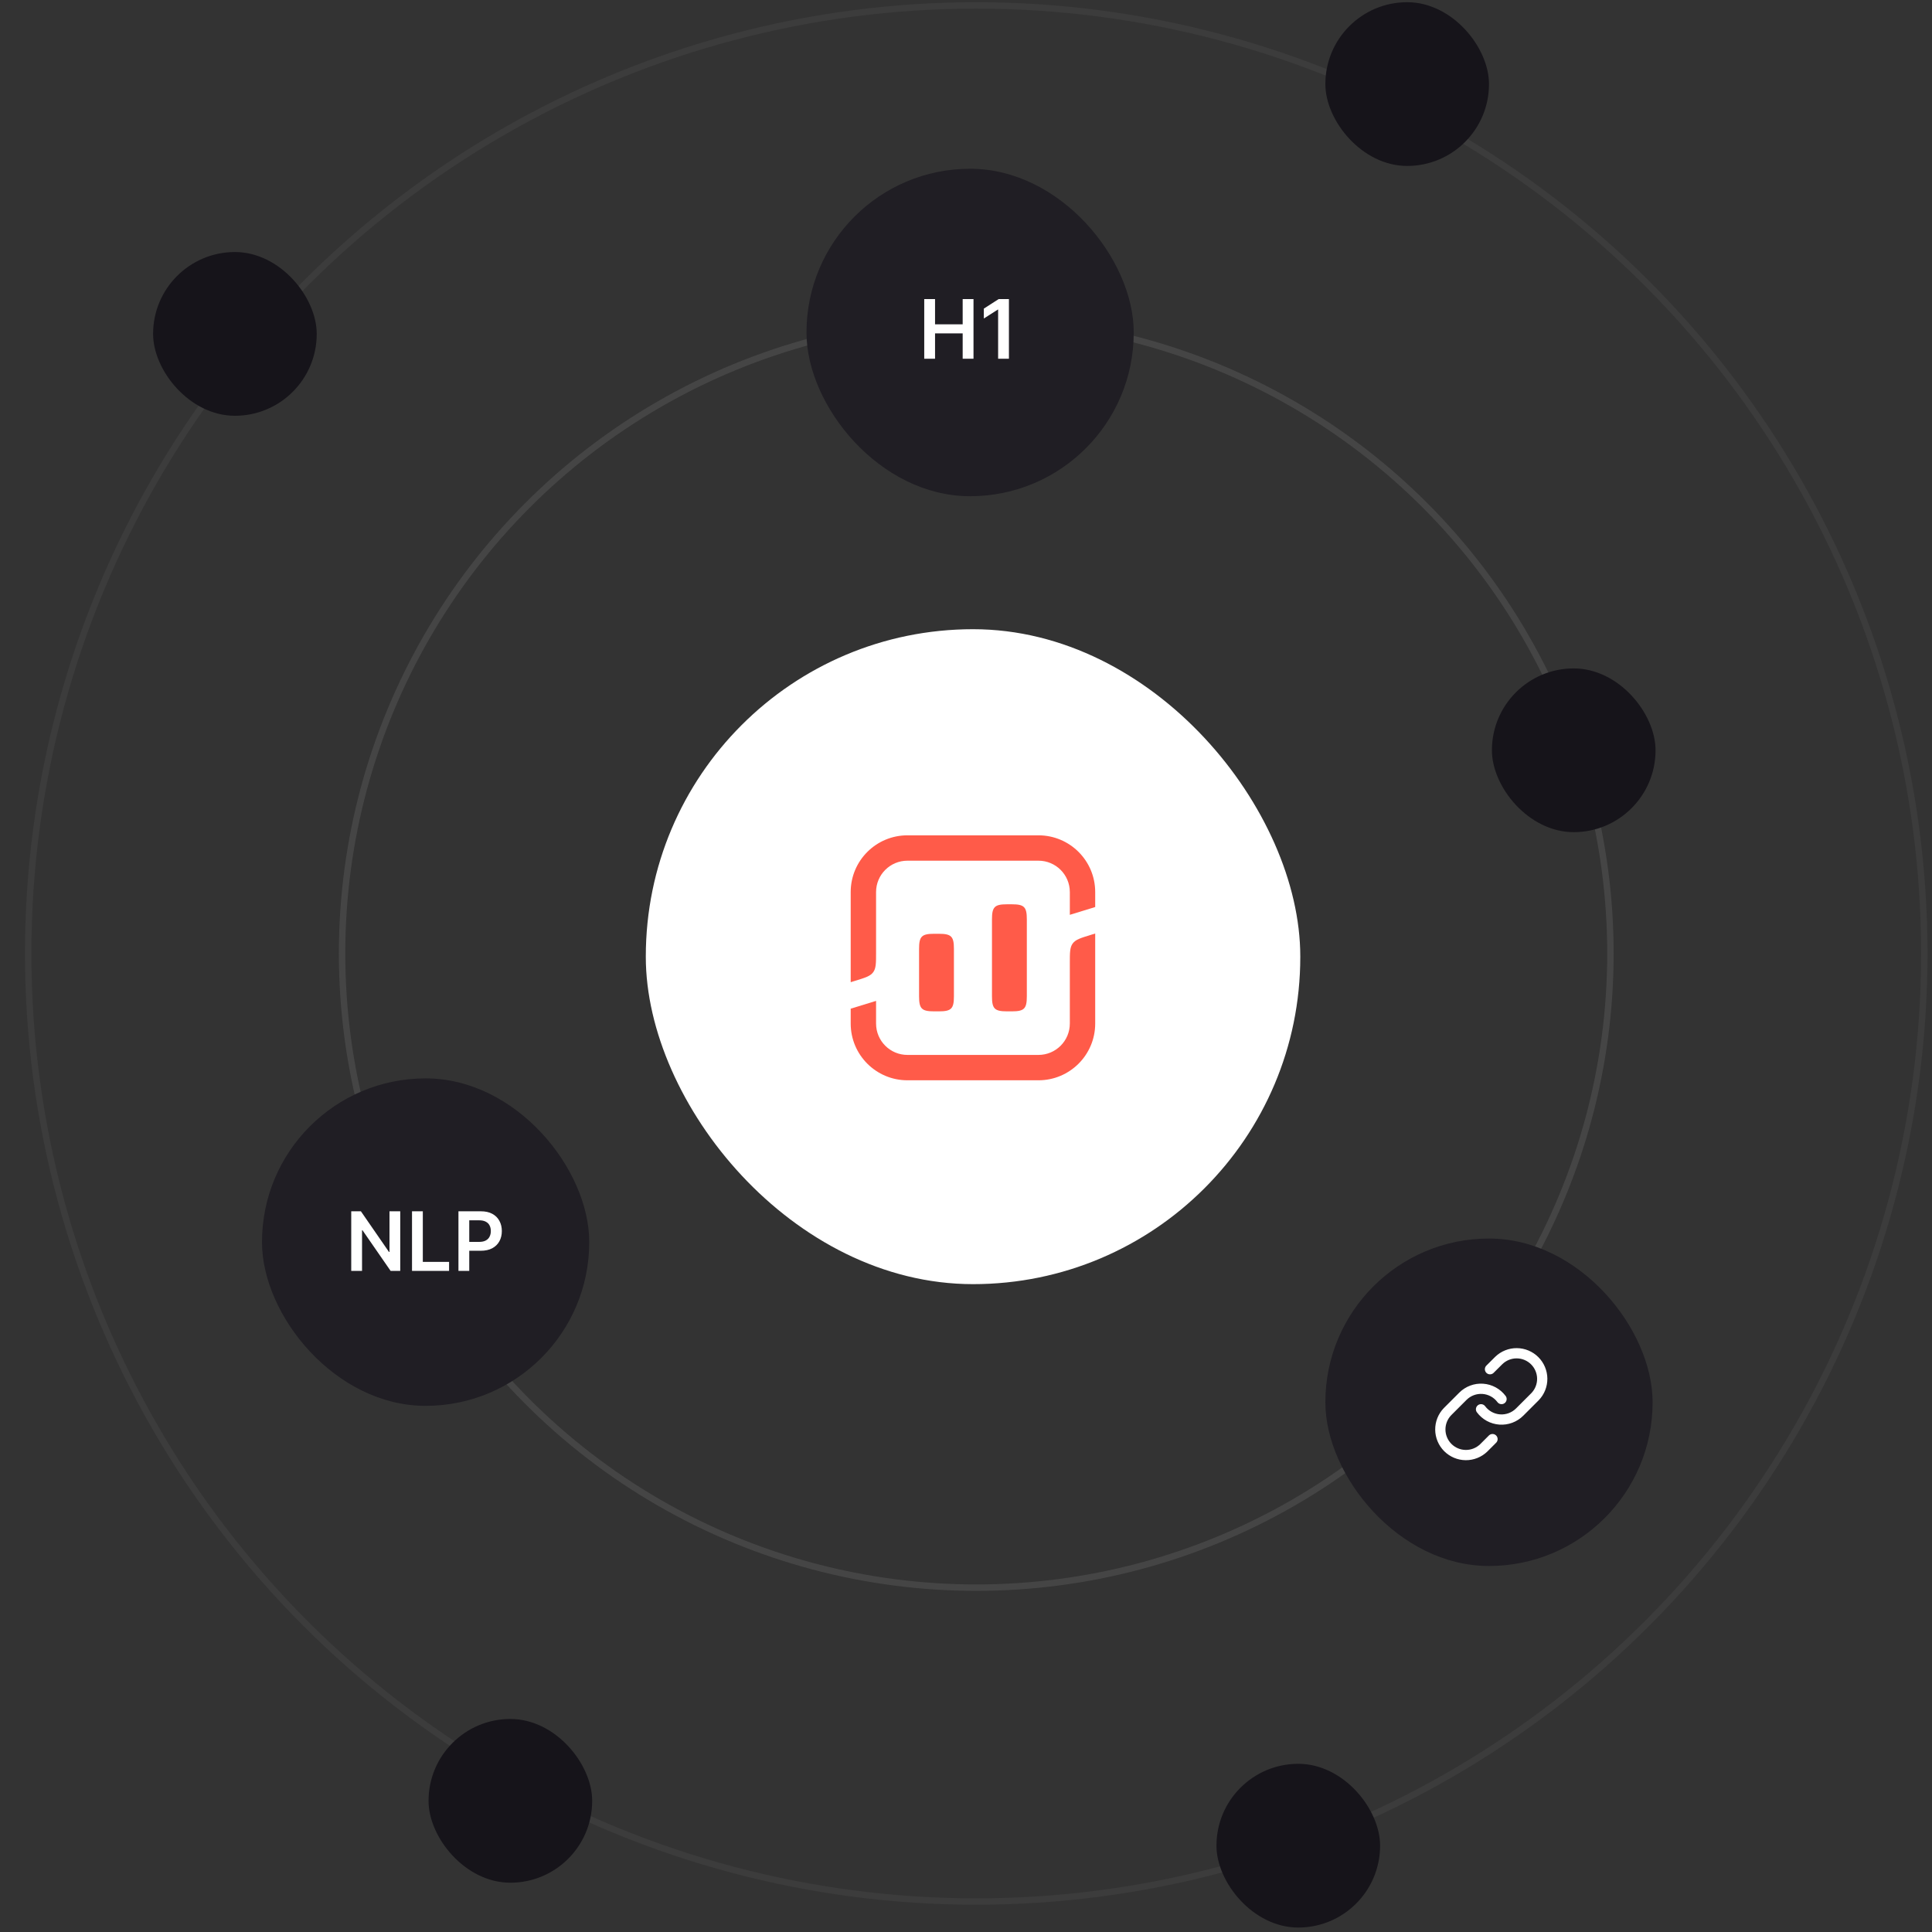 <svg width="377" height="377" viewBox="0 0 377 377" fill="none" xmlns="http://www.w3.org/2000/svg">
<rect x="0" y="0" width="377" height="377" fill="#333333" stroke="none"/>
<rect x="126.019" y="122.779" width="127.712" height="127.802" rx="63.856" fill="white"/>
<path d="M202.639 163C208.755 163 213.712 167.957 213.712 174.073L213.712 176.992L208.761 178.514V174.055C208.751 170.682 206.014 167.951 202.639 167.951H177.073C173.692 167.951 170.951 170.692 170.951 174.073V185.879C170.951 187.931 170.951 188.956 170.388 189.719C169.824 190.482 168.843 190.784 166.883 191.386L166 191.658L166 174.073C166 167.957 170.957 163 177.073 163H202.639Z" fill="#FF5B49"/>
<path d="M212.829 182.434L213.712 182.163L213.712 199.729C213.712 205.845 208.755 210.802 202.639 210.802H177.073C170.957 210.802 166 205.845 166 199.729L166 196.828L170.951 195.307V199.747C170.961 203.12 173.698 205.851 177.073 205.851H202.639C206.02 205.851 208.761 203.11 208.761 199.729V187.941C208.761 185.89 208.761 184.864 209.325 184.101C209.888 183.338 210.869 183.037 212.829 182.434Z" fill="#FF5B49"/>
<path d="M179.342 194.405V185.16C179.342 182.723 179.85 182.214 182.287 182.214H183.198C185.634 182.214 186.143 182.723 186.143 185.16V194.405C186.143 196.841 185.634 197.35 183.198 197.35H182.287C179.85 197.35 179.342 196.841 179.342 194.405Z" fill="#FF5B49"/>
<path d="M196.514 176.458C194.077 176.458 193.569 176.966 193.569 179.403V194.405C193.569 196.841 194.077 197.35 196.514 197.35H197.425C199.862 197.35 200.37 196.841 200.37 194.405V179.403C200.37 176.966 199.862 176.458 197.425 176.458H196.514Z" fill="#FF5B49"/>
<circle opacity="0.6" cx="190.5" cy="186.055" r="123.75" stroke="white" stroke-opacity="0.15" stroke-width="1.25"/>
<circle opacity="0.3" cx="190.5" cy="186.055" r="185" stroke="white" stroke-opacity="0.15" stroke-width="1.25"/>
<rect x="157.375" y="32.93" width="63.856" height="63.901" rx="31.928" fill="#201E24"/>
<path d="M180.351 70V58.364H182.459V63.29H187.851V58.364H189.964V70H187.851V65.057H182.459V70H180.351ZM196.876 58.364V70H194.768V60.415H194.7L191.979 62.153V60.222L194.871 58.364H196.876Z" fill="white"/>
<rect x="29.875" y="49.18" width="31.928" height="31.951" rx="15.964" fill="#16141A"/>
<rect x="291.125" y="130.43" width="31.928" height="31.951" rx="15.964" fill="#16141A"/>
<rect x="258.625" y="0.43" width="31.928" height="31.951" rx="15.964" fill="#16141A"/>
<rect x="237.375" y="344.18" width="31.928" height="31.951" rx="15.964" fill="#16141A"/>
<rect x="83.625" y="335.43" width="31.928" height="31.951" rx="15.964" fill="#16141A"/>
<rect x="258.625" y="241.68" width="63.856" height="63.901" rx="31.928" fill="#201E24"/>
<path d="M289 275C289.43 275.574 289.978 276.049 290.607 276.393C291.236 276.737 291.932 276.941 292.647 276.992C293.362 277.044 294.08 276.94 294.752 276.69C295.423 276.439 296.033 276.047 296.54 275.54L299.54 272.54C300.451 271.597 300.955 270.334 300.944 269.023C300.932 267.712 300.406 266.458 299.479 265.531C298.552 264.604 297.298 264.078 295.987 264.067C294.676 264.055 293.413 264.559 292.47 265.47L290.75 267.18M293 273C292.571 272.426 292.023 271.951 291.394 271.607C290.764 271.263 290.069 271.059 289.354 271.008C288.638 270.956 287.921 271.06 287.249 271.31C286.577 271.561 285.967 271.953 285.46 272.46L282.46 275.46C281.549 276.403 281.045 277.666 281.057 278.977C281.068 280.288 281.594 281.542 282.521 282.469C283.448 283.396 284.702 283.922 286.013 283.933C287.324 283.945 288.587 283.441 289.53 282.53L291.24 280.82" stroke="white" stroke-width="2" stroke-linecap="round" stroke-linejoin="round"/>
<rect x="51.125" y="210.43" width="63.856" height="63.901" rx="31.928" fill="#201E24"/>
<path d="M78.101 236.364V248H76.226L70.743 240.074H70.646V248H68.538V236.364H70.425L75.902 244.295H76.004V236.364H78.101ZM80.398 248V236.364H82.506V246.233H87.631V248H80.398ZM89.46 248V236.364H93.824C94.718 236.364 95.468 236.53 96.074 236.864C96.684 237.197 97.144 237.655 97.454 238.239C97.769 238.818 97.926 239.477 97.926 240.216C97.926 240.962 97.769 241.625 97.454 242.204C97.14 242.784 96.676 243.24 96.062 243.574C95.449 243.903 94.693 244.068 93.796 244.068H90.903V242.335H93.511C94.034 242.335 94.462 242.244 94.796 242.062C95.129 241.881 95.375 241.631 95.534 241.312C95.697 240.994 95.778 240.629 95.778 240.216C95.778 239.803 95.697 239.439 95.534 239.125C95.375 238.811 95.127 238.566 94.79 238.392C94.456 238.214 94.026 238.125 93.5 238.125H91.568V248H89.46Z" fill="white"/>
</svg>
